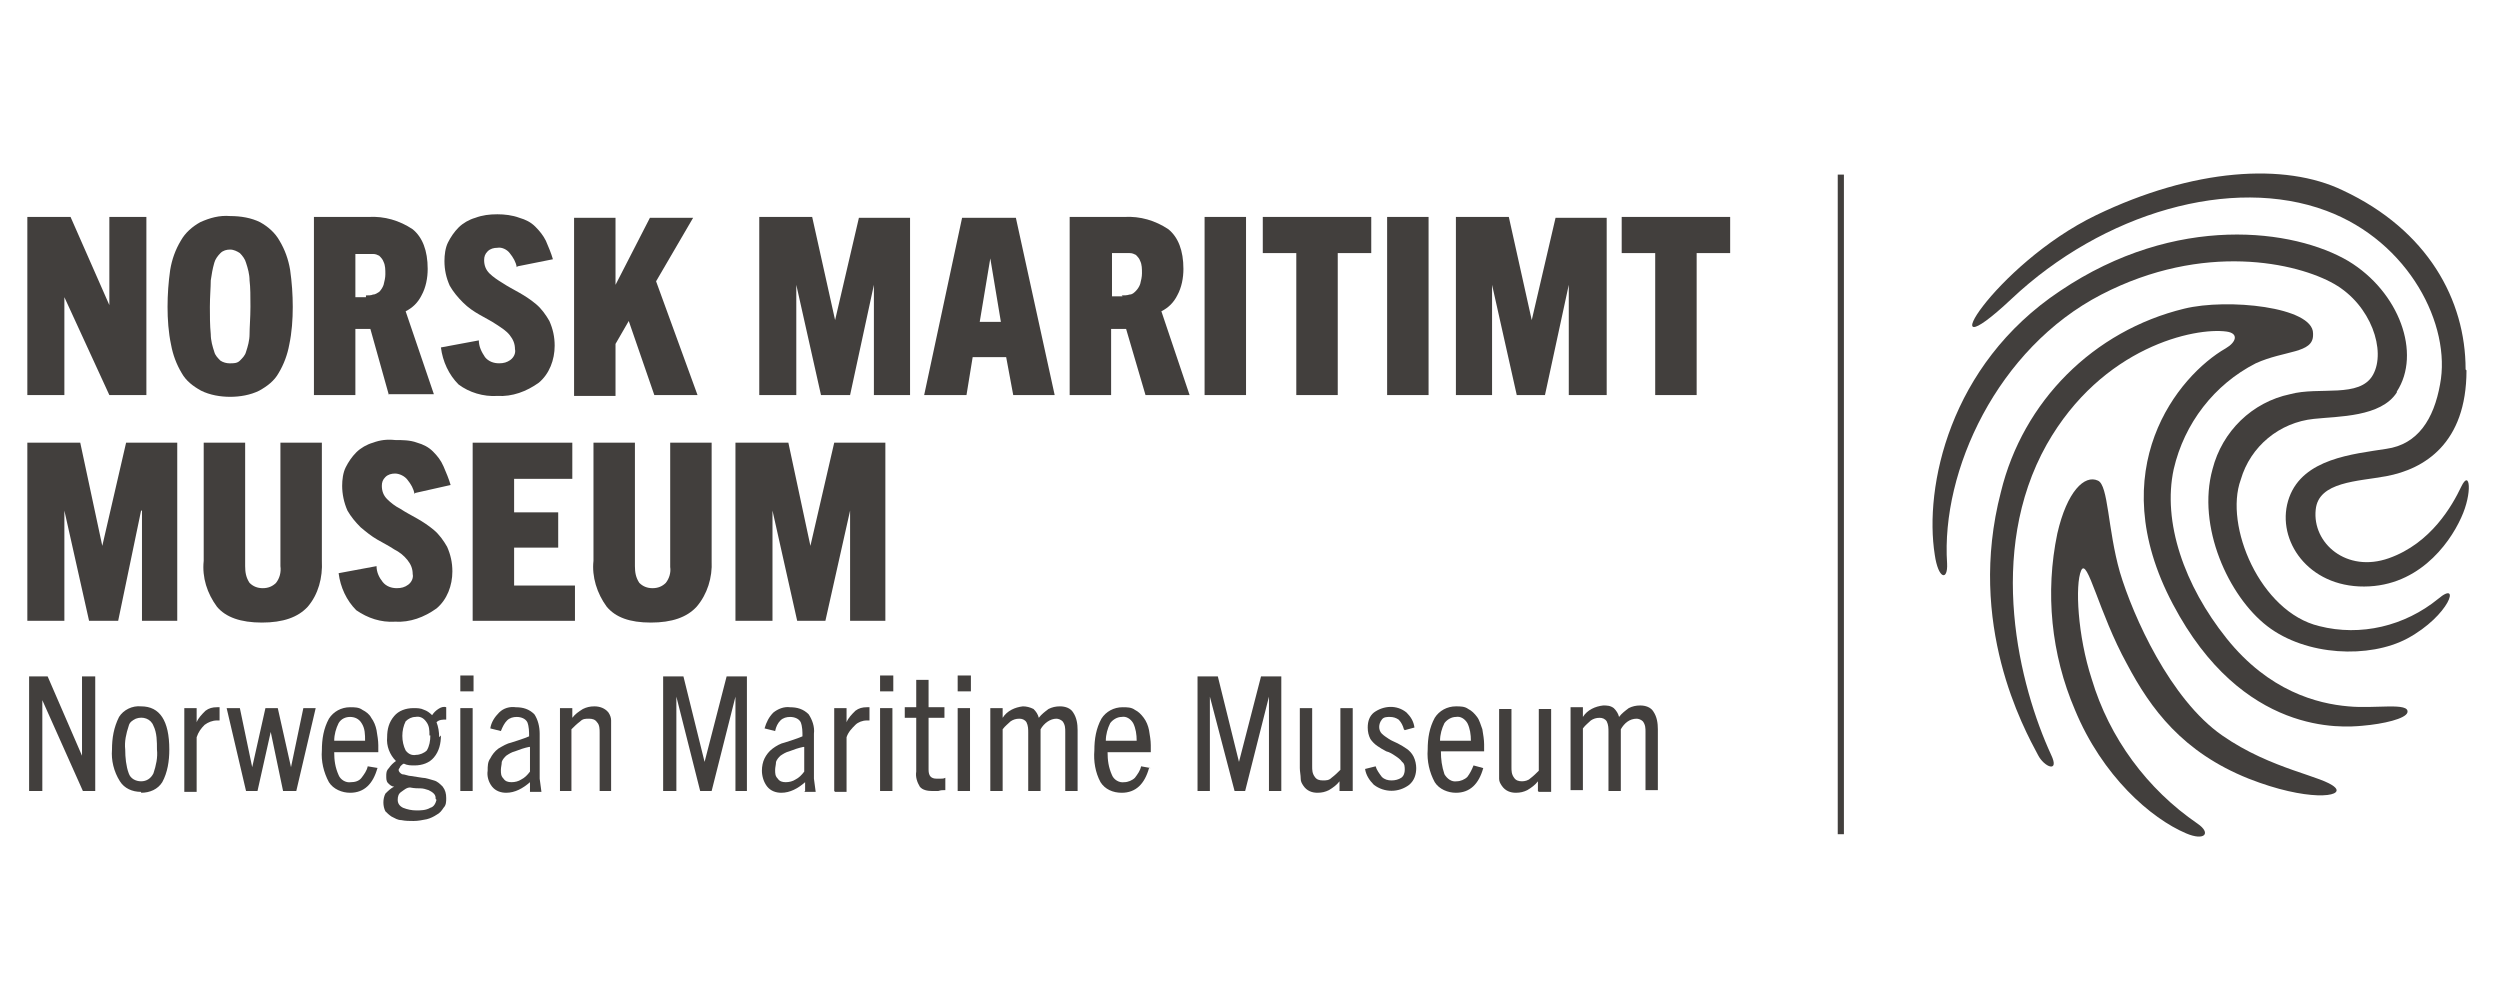 <?xml version="1.0" encoding="UTF-8"?>
<svg id="Layer_1" data-name="Layer 1" xmlns="http://www.w3.org/2000/svg" version="1.1" viewBox="0 0 283.5 113.4">
  <defs>
    <style>
      .cls-1 {
        fill: #423f3d;
        stroke-width: 0px;
      }
    </style>
  </defs>
  <path class="cls-1" d="M262.3,38c0,2.1-3.2,1.7-6.5,3.2-4.7,2.4-8.1,6.8-9.3,12-1.3,6,1.2,13.2,6,19.2s10.3,7.4,13.8,7.7c3,.3,7-.5,6.7.7-.2.7-2.7,1.3-5.1,1.5-2.2.2-13.6,1.2-21.5-13.8-8.1-15.3.6-25.9,6-29,1.2-.7,1.5-1.7.1-1.9-3.6-.5-14.1,1.7-20.4,12.8-6.9,12.3-3.1,27.4.5,35.2,1,2.1-.8,1.4-1.5,0-1.6-3-8.1-14.8-4.2-29.8,2.5-10.3,10.5-18.3,20.8-20.8,4.9-1.2,14.6-.2,14.6,2.8Z"/>
  <path class="cls-1" d="M237.9,54.5c1.2.5,1.1,5.5,2.5,10.4,1.5,5,5.7,14.4,11.6,18.5,5.6,3.9,11.5,4.6,12.8,5.9,1.1,1.1-3.2,1.6-9.8-1-7.5-3-11.1-7.9-13.8-13-3.2-5.8-4.5-12.2-5.2-10.6s-.4,7.4,1.2,12.3c2,6.7,6.3,12.5,12,16.4,1.6,1.1.8,2-1.3,1.1-4-1.7-9.5-6.5-12.6-14-2.7-6.3-3.4-13.3-2-20,1.1-4.8,3.1-6.7,4.6-6Z"/>
  <path class="cls-1" d="M271.8,44.5c-1.8,2.8-6.6,2.7-9.4,3-3.9.4-7.2,3.1-8.3,6.9-1.9,5.2,2.2,15,8.9,16.6,4.7,1.2,9.7,0,13.5-3.1,2.6-2.2,1.3,1.9-3.5,4.5-4.3,2.3-11.5,2-15.9-1.4s-8-11.3-6.2-17.8c1.1-4.3,4.5-7.6,8.8-8.5,3.3-.9,7.9.5,9.4-2.2s-.2-7.9-4.4-10.3-14.8-4.8-26.4,1.2c-11.8,6.1-18.2,20-17.5,30.5.1,2-1,1.8-1.4-1-1.2-7.6,1.6-21.5,14.2-29.9,13.2-8.9,26.6-7,32.7-3.4,5.8,3.5,8.3,10.5,5.5,14.8Z"/>
  <path class="cls-1" d="M279.7,42c0,8.3-4.8,11.2-9.1,12-3.2.6-7.7.6-8,3.8-.4,3.8,3.5,7.2,8.3,5.5s7.2-6,8.2-8.1,1.3.7,0,3.5c-1.4,3.1-5.1,8.1-11.6,7.8-6.2-.3-9.5-5.7-7.9-10.1s7.2-4.9,11-5.5c3.6-.5,5.4-3.4,6.1-7.3,1.3-6.7-3.5-16.2-12.9-19.7-10.7-4-25.3.2-35.7,10-9.8,9.2-2-3.9,9.6-9.5,11-5.3,21.4-6,28-2.8,9.6,4.5,13.9,12.4,13.9,20.3Z"/>
  <path class="cls-1" d="M12.4,44.8l-5.1-11.1h0v11.1H3.1v-20.2h4.9l4.4,10h0v-10h4.2v20.2h-4.2Z"/>
  <path class="cls-1" d="M26.1,45c-1.1,0-2.3-.2-3.3-.7-.9-.5-1.7-1.1-2.2-2-.6-1-1-2.1-1.2-3.2-.3-1.4-.4-2.9-.4-4.3,0-1.4.1-2.8.3-4.2.2-1.2.6-2.3,1.2-3.3.5-.9,1.3-1.6,2.2-2.1,1.1-.5,2.2-.8,3.4-.7,1.2,0,2.4.2,3.4.7.9.5,1.7,1.2,2.2,2.1.6,1,1,2.1,1.2,3.3.2,1.4.3,2.8.3,4.2,0,1.4-.1,2.9-.4,4.3-.2,1.1-.6,2.2-1.2,3.2-.5.9-1.3,1.5-2.2,2-1,.5-2.2.7-3.3.7ZM26.1,41.2c.4,0,.8,0,1.1-.3.3-.3.6-.6.7-1,.2-.6.4-1.3.4-2,0-.8.1-1.9.1-3.1s0-2.2-.1-3c0-.7-.2-1.4-.4-2-.1-.4-.4-.8-.7-1.1-.3-.2-.7-.4-1.1-.4-.4,0-.8.1-1.1.4-.3.3-.6.7-.7,1.1-.2.7-.3,1.3-.4,2,0,.8-.1,1.8-.1,3,0,1,0,2.1.1,3.1,0,.7.2,1.4.4,2,.1.4.4.7.7,1,.3.2.7.3,1,.3Z"/>
  <path class="cls-1" d="M44.1,44.8l-2.1-7.5h-1.7v7.5h-4.7v-20.2h6.2c1.8-.1,3.5.4,5,1.4,1.1.9,1.7,2.4,1.7,4.5,0,1-.2,2.1-.7,3-.4.8-1,1.4-1.8,1.8l3.2,9.4h-5.1ZM41.5,33.5c.3,0,.6,0,.8-.1.3,0,.5-.2.7-.3.2-.2.4-.5.5-.8.1-.4.2-.8.2-1.2,0-.5,0-1-.2-1.4-.1-.3-.3-.5-.5-.7-.2-.1-.4-.2-.7-.2h-2v4.9h1.2Z"/>
  <path class="cls-1" d="M58.6,30.3c-.1-.6-.4-1.1-.8-1.6-.3-.4-.9-.7-1.4-.6-.4,0-.8.1-1.1.4-.3.3-.4.6-.4,1,0,.6.2,1.1.6,1.5.4.4,1,.8,1.5,1.1.6.4,1.2.7,1.9,1.1.7.4,1.3.8,1.9,1.3.6.5,1.1,1.2,1.5,1.9.4.9.6,1.8.6,2.8,0,1.6-.6,3.2-1.8,4.2-1.4,1-3,1.6-4.7,1.5-1.6.1-3.2-.4-4.4-1.3-1.1-1.1-1.8-2.6-2-4.2l4.3-.8c0,.7.3,1.3.7,1.9.4.5,1,.7,1.6.7.5,0,.9-.1,1.3-.4.4-.3.6-.8.5-1.2,0-.6-.2-1.1-.6-1.6-.4-.5-.9-.8-1.5-1.2-.6-.4-1.2-.7-1.9-1.1-.7-.4-1.3-.8-1.9-1.4-.6-.6-1.1-1.2-1.5-1.9-.4-.9-.6-1.8-.6-2.8,0-.7.1-1.5.4-2.1.3-.6.7-1.2,1.2-1.7.5-.5,1.2-.9,1.9-1.1.8-.3,1.6-.4,2.5-.4.8,0,1.7.1,2.5.4.7.2,1.3.5,1.8,1,.5.5.9,1,1.2,1.6.3.7.6,1.4.8,2.1l-4,.8Z"/>
  <path class="cls-1" d="M74.2,44.8l-2.9-8.4-1.5,2.6v5.9h-4.7v-20.2h4.7v7.6h0l3.9-7.6h4.9l-4.2,7.2,4.7,12.9h-5Z"/>
  <path class="cls-1" d="M99.1,44.8v-12.5h0l-2.7,12.5h-3.3l-2.8-12.5h0v12.5h-4.2v-20.2h6l2.6,11.7h0l2.7-11.6h5.8v20.1h-4.1Z"/>
  <path class="cls-1" d="M114.9,44.8l-.8-4.3h-3.8l-.7,4.3h-4.8l4.3-20.1h6.1l4.4,20.1h-4.8ZM111,36.5h2.5l-1.2-7.2h0l-1.2,7.2Z"/>
  <path class="cls-1" d="M129.9,44.8l-2.2-7.5h-1.7v7.5h-4.7v-20.2h6.2c1.8-.1,3.5.4,5,1.4,1.1.9,1.7,2.4,1.7,4.5,0,1-.2,2.1-.7,3-.4.8-1,1.4-1.8,1.8l3.2,9.5h-5.1ZM127.2,33.5c.3,0,.6,0,.9-.1.3,0,.5-.2.7-.4.2-.2.4-.5.5-.8.1-.4.2-.8.2-1.2,0-.5,0-1-.2-1.4-.1-.3-.3-.5-.5-.7-.2-.1-.4-.2-.7-.2h-2v4.9h1.2Z"/>
  <path class="cls-1" d="M136.6,44.8v-20.2h4.7v20.2h-4.7Z"/>
  <path class="cls-1" d="M147,44.8v-16.1h-3.8v-4.1h12.3v4.1h-3.8v16.1h-4.7Z"/>
  <path class="cls-1" d="M157.3,44.8v-20.2h4.7v20.2h-4.7Z"/>
  <path class="cls-1" d="M177.9,44.8v-12.5h0l-2.7,12.5h-3.2l-2.8-12.5h0v12.5h-4.1v-20.2h6l2.6,11.7h0l2.7-11.6h5.8v20.1h-4.2Z"/>
  <path class="cls-1" d="M187.7,44.8v-16.1h-3.8v-4.1h12.3v4.1h-3.8v16.1h-4.7Z"/>
  <path class="cls-1" d="M16.1,70.4v-12.5h-.1l-2.6,12.5h-3.3l-2.8-12.5h0v12.5H3.1v-20.2h6l2.5,11.7h0l2.7-11.7h5.8v20.2h-4.1Z"/>
  <path class="cls-1" d="M31.8,50.2h4.7v13.4c.1,1.9-.4,3.8-1.6,5.2-1.1,1.2-2.8,1.8-5.2,1.8s-4.1-.6-5.1-1.8c-1.1-1.5-1.7-3.3-1.5-5.2v-13.4h4.7v14c0,.7.1,1.3.5,1.9.4.4.9.6,1.5.6.6,0,1.1-.2,1.5-.6.4-.5.6-1.2.5-1.9v-14Z"/>
  <path class="cls-1" d="M47,56c-.1-.6-.4-1.1-.8-1.6-.3-.4-.9-.7-1.4-.7-.4,0-.8.1-1.1.4-.3.3-.4.6-.4,1,0,.6.2,1.1.6,1.5.4.4.9.8,1.5,1.1.6.4,1.2.7,1.9,1.1.7.4,1.3.8,1.9,1.3.6.5,1.1,1.2,1.5,1.9.4.9.6,1.8.6,2.8,0,1.6-.6,3.2-1.8,4.2-1.4,1-3,1.6-4.7,1.5-1.6.1-3.1-.4-4.4-1.3-1.1-1.1-1.8-2.6-2-4.2l4.3-.8c0,.7.3,1.3.7,1.8.4.5,1,.7,1.6.7.5,0,.9-.1,1.3-.4.4-.3.6-.8.5-1.2,0-.6-.2-1.1-.6-1.6-.4-.5-.9-.9-1.5-1.2-.6-.4-1.2-.7-1.9-1.1-.7-.4-1.3-.9-1.9-1.4-.6-.6-1.1-1.2-1.5-1.9-.4-.9-.6-1.9-.6-2.8,0-.7.1-1.5.4-2.1.3-.6.7-1.2,1.2-1.7.5-.5,1.2-.9,1.9-1.1.8-.3,1.6-.4,2.5-.3.8,0,1.7,0,2.5.3.7.2,1.3.5,1.8,1,.5.5.9,1,1.2,1.7.3.7.6,1.4.8,2.1l-4,.9Z"/>
  <path class="cls-1" d="M53.6,70.4v-20.2h11.3v4.1h-6.6v3.8h5v4h-5v4.3h6.9v4h-11.6Z"/>
  <path class="cls-1" d="M76,50.2h4.7v13.4c.1,1.9-.5,3.8-1.7,5.2-1.1,1.2-2.8,1.8-5.2,1.8s-4-.6-5-1.8c-1.1-1.5-1.7-3.4-1.5-5.2v-13.4h4.7v14c0,.7.1,1.3.5,1.9.4.4.9.6,1.5.6.6,0,1.1-.2,1.5-.6.4-.5.6-1.2.5-1.8v-14Z"/>
  <path class="cls-1" d="M96.4,70.4v-12.5h0l-2.8,12.5h-3.2l-2.8-12.5h0v12.5h-4.2v-20.2h6l2.5,11.7h0l2.7-11.7h5.8v20.2h-4.2Z"/>
  <path class="cls-1" d="M9.4,89.7l-4.6-10.3h0v10.3h-1.5v-13h2.1l3.9,9h0v-9h1.5v13h-1.5Z"/>
  <path class="cls-1" d="M16,89.8c-1,0-1.9-.4-2.4-1.2-.7-1.1-1-2.4-.9-3.6,0-1.3.2-2.5.8-3.7.5-.8,1.5-1.3,2.5-1.2,2.1,0,3.2,1.6,3.2,4.9,0,1.3-.2,2.6-.8,3.7-.5.8-1.4,1.2-2.4,1.2ZM16,88.6c.6,0,1.1-.3,1.4-.9.3-.9.5-1.8.4-2.7,0-.9,0-1.9-.4-2.7-.3-.8-1.2-1.1-2-.8-.4.2-.7.4-.8.8-.3.9-.5,1.8-.4,2.7,0,.9.1,1.9.4,2.7.2.6.8.9,1.4.9Z"/>
  <path class="cls-1" d="M20.9,89.7v-9.4h1.4v1.6c.2-.5.6-.9,1-1.3.4-.3.8-.4,1.3-.4h.3v1.5h-.3c-.5,0-1,.2-1.4.5-.4.4-.7.8-.9,1.4v6.2h-1.4Z"/>
  <path class="cls-1" d="M32.1,89.7l-1.4-6.7h0l-1.5,6.7h-1.3l-2.2-9.4h1.5l1.4,6.7h0l1.5-6.7h1.4l1.5,6.7h0l1.4-6.7h1.4l-2.2,9.4h-1.3Z"/>
  <path class="cls-1" d="M42.8,87.1c-.5,1.8-1.5,2.8-3.1,2.8-.9,0-1.9-.4-2.4-1.2-.6-1.1-.9-2.4-.8-3.6,0-1.3.2-2.5.8-3.6.5-.8,1.4-1.3,2.4-1.3.5,0,1,0,1.4.3.4.2.8.5,1,.9.3.4.5.9.6,1.4.1.6.2,1.2.2,1.7v.8h-5c0,.9.1,1.7.5,2.6.2.5.8.9,1.4.8.4,0,.9-.1,1.2-.5.3-.4.6-.8.7-1.3l1.2.2ZM39.7,81.3c-.5,0-1,.2-1.3.7-.3.6-.5,1.3-.5,2h3.5c0-.7,0-1.4-.4-2-.3-.5-.8-.7-1.3-.7Z"/>
  <path class="cls-1" d="M50,83.4c0,.9-.2,1.8-.8,2.5-.5.6-1.3.9-2.2.9-.4,0-.8,0-1.2-.2-.1,0-.3.2-.4.3,0,.1-.2.3-.2.4,0,.2.2.4.4.5.3,0,.7.2,1,.2l1.3.2c.4,0,.9.2,1.3.3.4.1.7.4,1,.7.3.4.4.8.4,1.3,0,.4,0,.8-.3,1.1-.2.3-.4.6-.8.8-.3.2-.7.4-1.1.5-.5.1-1,.2-1.5.2-.5,0-.9,0-1.4-.1-.4,0-.7-.2-1.1-.4-.3-.2-.5-.4-.7-.6-.3-.6-.3-1.4,0-2,.3-.3.6-.6,1-.8h0c-.3,0-.5-.2-.7-.4-.2-.2-.2-.5-.2-.8,0-.3,0-.6.3-.9.2-.3.5-.6.8-.8-.7-.7-1.1-1.7-1-2.7,0-.9.2-1.7.8-2.4.5-.6,1.3-.9,2.2-.9.4,0,.8,0,1.2.2.3.1.6.3.9.6.2-.3.4-.5.7-.7.3-.2.6-.3.9-.2v1.4c-.4,0-.8,0-1.1.3.2.5.3,1.1.3,1.7ZM49.4,90.6c0-.2,0-.4-.2-.6-.2-.2-.4-.3-.6-.4-.3-.1-.6-.2-.9-.2-.3,0-.7,0-1.2-.1-.4,0-.7.3-1,.5-.3.2-.4.5-.4.9,0,.4.2.7.6.9.5.2,1,.3,1.5.3.5,0,1.1,0,1.6-.3.4-.1.6-.5.7-.9h0ZM48.7,83.4c0-.6,0-1.1-.4-1.6-.3-.4-.7-.6-1.2-.5-.4,0-.8.2-1.1.5-.5,1-.5,2.3,0,3.3.3.4.7.6,1.2.5.4,0,.9-.2,1.2-.5.3-.5.4-1.1.4-1.7h0Z"/>
  <path class="cls-1" d="M52.2,78.4v-1.8h1.5v1.8h-1.5ZM52.2,89.7v-9.4h1.4v9.4h-1.4Z"/>
  <path class="cls-1" d="M60.1,89.7v-1c-.8.7-1.7,1.2-2.7,1.2-.6,0-1.2-.2-1.6-.7-.4-.5-.6-1.2-.5-1.8,0-.5,0-1,.3-1.4.2-.4.5-.8.9-1.1.5-.3,1-.6,1.5-.7.6-.2,1.3-.4,2-.7,0-.5,0-1.1-.2-1.6-.2-.4-.7-.6-1.2-.6-.4,0-.8.1-1.1.4-.3.3-.5.7-.7,1.2l-1.2-.3c.1-.7.5-1.3,1-1.8.5-.5,1.2-.7,1.9-.6.8,0,1.5.2,2.1.8.4.6.6,1.4.6,2.2v5.1l.2,1.5h-1.3ZM60,84.7c-.5.1-1.1.3-1.6.5-.4.1-.7.3-1,.5-.2.2-.4.4-.5.7,0,.3-.1.6-.1.9,0,.4,0,.7.3,1,.2.3.5.4.9.4.4,0,.8-.1,1.1-.3.4-.2.7-.5,1-.9v-2.8Z"/>
  <path class="cls-1" d="M68,89.7v-6.6c0-.4,0-.9-.3-1.2-.2-.3-.5-.4-.9-.4-.4,0-.7,0-1,.3-.4.3-.7.6-1,.9v7h-1.3v-9.4h1.4v1.1c.3-.4.7-.7,1.2-1,.4-.2.8-.3,1.3-.3.6,0,1.2.2,1.6.7.2.3.3.6.3.9,0,.4,0,.8,0,1.2v6.8h-1.4Z"/>
  <path class="cls-1" d="M83.4,89.7v-10.7h0l-2.7,10.7h-1.3l-2.7-10.7h0v10.7h-1.5v-13h2.3l2.4,9.7h0l2.5-9.7h2.3v13h-1.4Z"/>
  <path class="cls-1" d="M91.3,89.7v-1c-.8.7-1.7,1.2-2.7,1.2-.6,0-1.2-.2-1.6-.7-.4-.5-.6-1.2-.6-1.8,0-.5.1-1,.3-1.4.2-.4.5-.8.9-1.1.4-.3.9-.6,1.4-.7.6-.2,1.3-.4,2-.7,0-.5,0-1.1-.2-1.6-.2-.4-.7-.6-1.2-.6-.4,0-.8.1-1.1.4-.3.3-.5.7-.6,1.2l-1.2-.3c.2-.7.5-1.3,1-1.8.5-.4,1.2-.7,1.9-.6.8,0,1.5.2,2.1.8.4.6.7,1.4.6,2.2v5.1l.2,1.5h-1.3ZM91.1,84.7c-.5.1-1.1.3-1.6.5-.4.1-.7.3-1,.5-.2.2-.4.4-.5.7,0,.3-.1.6-.1.9,0,.4,0,.7.3,1,.2.3.5.4.9.4.4,0,.8-.1,1.1-.3.4-.2.7-.5,1-.9v-2.8Z"/>
  <path class="cls-1" d="M94.6,89.7v-9.4h1.4v1.6c.2-.5.6-.9,1-1.3.4-.3.8-.4,1.3-.4h.3v1.5h-.3c-.5,0-1,.2-1.3.5-.4.4-.8.8-1,1.4v6.2h-1.3Z"/>
  <path class="cls-1" d="M99.8,78.4v-1.8h1.5v1.8h-1.5ZM99.8,89.7v-9.4h1.4v9.4h-1.4Z"/>
  <path class="cls-1" d="M107.1,89.6c-.2,0-.4,0-.7.1h-.7c-.5,0-1.1-.1-1.4-.5-.3-.5-.5-1.1-.4-1.7v-6.1h-1.3v-1.2h1.3v-3.1h1.4v3.1h1.8v1.2h-1.8v5.9c0,.7.3,1,.9,1h.5c.2,0,.3,0,.5-.1v1.4Z"/>
  <path class="cls-1" d="M108.6,78.4v-1.8h1.5v1.8h-1.5ZM108.6,89.7v-9.4h1.4v9.4h-1.4Z"/>
  <path class="cls-1" d="M120.8,89.7v-6.7c0-.4,0-.8-.3-1.2-.2-.2-.5-.3-.7-.3-.7,0-1.4.5-1.8,1.2v7h-1.4v-6.6c0-.4,0-.8-.2-1.2-.2-.3-.5-.4-.8-.4-.4,0-.7.1-1,.3-.3.3-.6.5-.9.9v7h-1.4v-9.4h1.4v1.1c.5-.8,1.4-1.2,2.3-1.3.4,0,.8.1,1.2.3.3.3.5.6.6,1,.3-.4.7-.7,1.1-1,.4-.2.8-.3,1.3-.3.6,0,1.2.2,1.5.7.4.6.5,1.3.5,2v6.9h-1.4Z"/>
  <path class="cls-1" d="M130.3,87.1c-.5,1.8-1.5,2.8-3.1,2.8-1,0-1.9-.4-2.4-1.2-.6-1.1-.8-2.4-.7-3.6,0-1.3.2-2.5.8-3.6.5-.8,1.4-1.3,2.4-1.3.5,0,1,0,1.4.3.4.2.7.5,1,.9.3.4.5.9.6,1.4.1.6.2,1.2.2,1.7v.8h-4.9c0,.9.1,1.7.5,2.6.2.5.8.9,1.4.8.4,0,.9-.2,1.2-.5.3-.4.6-.8.7-1.3l1.1.2ZM127.2,81.3c-.5,0-1,.3-1.3.7-.3.6-.5,1.3-.5,2h3.5c0-.7-.1-1.4-.4-2-.3-.5-.8-.8-1.3-.7Z"/>
  <path class="cls-1" d="M143.9,89.7v-10.7h0l-2.7,10.7h-1.2l-2.8-10.7h0v10.7h-1.4v-13h2.3l2.4,9.7h0l2.5-9.7h2.3v13h-1.4Z"/>
  <path class="cls-1" d="M151.9,89.7v-1.1c-.3.4-.7.7-1.2,1-.4.2-.8.3-1.3.3-.6,0-1.2-.2-1.6-.8-.2-.3-.3-.5-.3-.8,0-.4-.1-.8-.1-1.2v-6.8h1.4v6.6c0,.4,0,.8.3,1.2.2.3.5.4.9.4.4,0,.7,0,1-.3.4-.3.7-.6,1-.9v-7h1.4v9.4h-1.4Z"/>
  <path class="cls-1" d="M159.2,82.7c-.1-.4-.3-.8-.6-1.1-.3-.2-.6-.3-1-.3-.3,0-.7,0-.9.3-.4.5-.4,1.2,0,1.6.2.2.5.4.8.6.3.2.6.3,1,.5.4.2.7.4,1,.6.3.2.6.5.8.9.2.4.3.9.3,1.3,0,.7-.2,1.4-.8,1.9-1.2.9-2.8.9-4,0-.5-.5-.9-1.1-1-1.8l1.2-.3c.1.4.4.8.7,1.2.3.3.7.4,1.1.4.4,0,.8-.1,1.1-.3.3-.2.4-.6.4-.9,0-.3,0-.7-.3-.9-.2-.3-.5-.5-.8-.7-.3-.2-.6-.4-1-.5-.4-.2-.7-.4-1-.6-.3-.2-.6-.5-.8-.8-.2-.4-.3-.8-.3-1.3,0-.7.2-1.3.7-1.7,1.1-.8,2.6-.9,3.7,0,.5.5.8,1,.9,1.7l-1.1.3Z"/>
  <path class="cls-1" d="M168.2,87.1c-.5,1.8-1.5,2.8-3.1,2.8-.9,0-1.9-.4-2.4-1.2-.6-1.1-.9-2.4-.8-3.7,0-1.3.2-2.5.8-3.6.5-.8,1.4-1.3,2.4-1.3.5,0,1,0,1.4.3.4.2.7.5,1,.9.3.4.4.9.6,1.4.1.6.2,1.2.2,1.7v.4c0,.1,0,.3,0,.4h-4.9c0,.9.1,1.7.4,2.6.3.5.8.9,1.4.8.4,0,.9-.2,1.2-.5.3-.4.5-.8.7-1.3l1.1.3ZM165.1,81.3c-.5,0-1,.3-1.3.7-.3.6-.5,1.3-.5,2h3.5c0-.7-.1-1.4-.4-2-.3-.5-.8-.8-1.3-.7Z"/>
  <path class="cls-1" d="M174.4,89.7v-1.1c-.3.4-.7.7-1.2,1-.4.2-.8.3-1.3.3-.6,0-1.2-.2-1.6-.8-.2-.3-.3-.5-.3-.8,0-.4,0-.8,0-1.2v-6.7h1.4v6.6c0,.4,0,.8.3,1.2.2.3.5.4.9.4.3,0,.7-.1.9-.3.4-.3.7-.6,1-.9v-7h1.4v9.4h-1.4Z"/>
  <path class="cls-1" d="M186.6,89.7v-6.7c0-.4,0-.8-.3-1.2-.2-.2-.5-.3-.7-.3-.8,0-1.4.5-1.8,1.2v7h-1.4v-6.7c0-.4,0-.8-.2-1.2-.2-.3-.5-.4-.8-.4-.4,0-.7.1-1,.3-.3.3-.6.5-.9.9v7h-1.4v-9.4h1.4v1.1c.5-.8,1.4-1.2,2.3-1.3.4,0,.8,0,1.2.3.3.3.5.6.6,1,.3-.4.7-.7,1.1-1,.4-.2.8-.3,1.3-.3.6,0,1.2.2,1.5.7.4.6.5,1.3.5,2v6.9h-1.4Z"/>
  <rect class="cls-1" x="208.4" y="19.8" width=".7" height="74.8"/>
</svg>